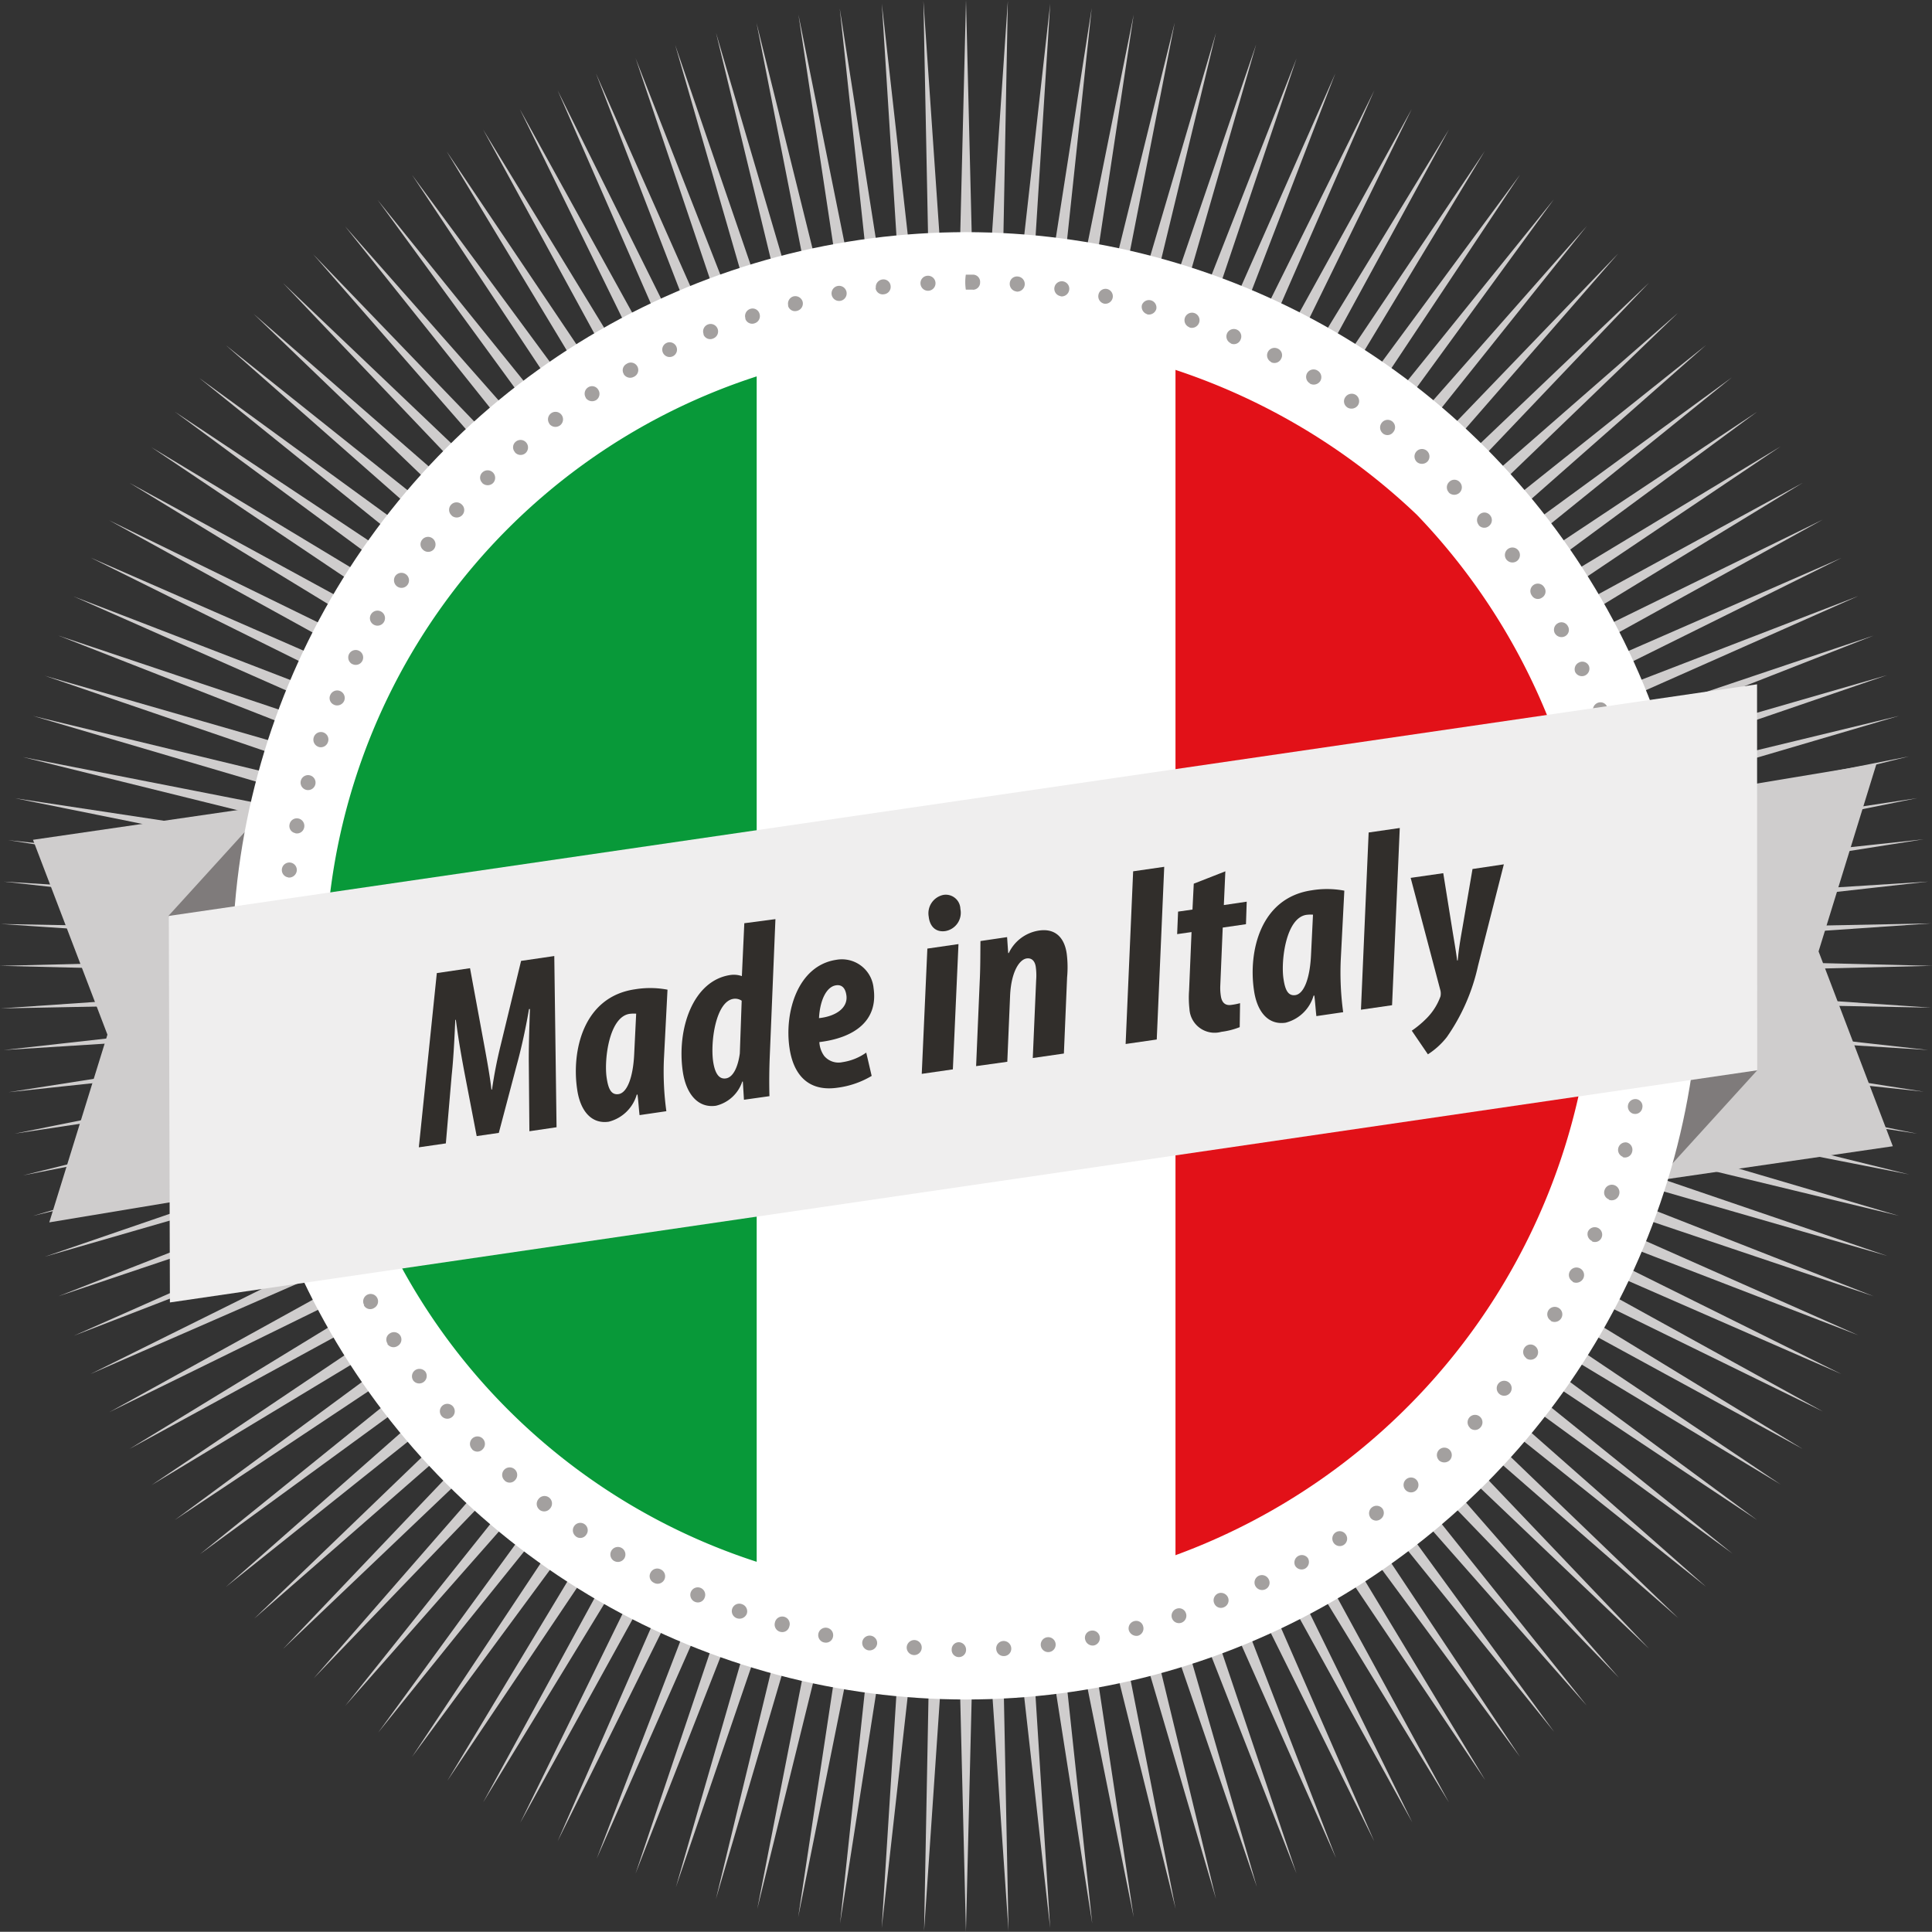 <?xml version="1.0" encoding="UTF-8"?>
<svg xmlns="http://www.w3.org/2000/svg" width="53.702" height="53.697" viewBox="0 0 53.702 53.697">
  <rect x="0" y="0" width="53.702" height="53.697" fill="#333333" stroke="none"/>
  <g id="tags1" transform="translate(-26.2 -23.9)">
    <path id="Контур_8901" data-name="Контур 8901" d="M67.293,51.054l12.61-.308-12.719-.308,12.693-.871-12.61.245L79.8,48.405l-12.693.8,12.563-1.976L67.131,48.577l12.36-2.492-12.579,1.9,12.349-3.06L66.886,47.358l12.1-3.56L66.62,46.789l12.036-4.123-12.115,3.5,11.739-4.6L66.224,45.622l11.63-5.155-11.765,4.54,11.3-5.6L65.729,44.5l11.135-6.156L65.541,43.891l10.764-6.568L65.134,43.412l10.556-7.1-10.8,6.521,10.149-7.486-10.6,7.043,9.9-8L64.16,41.827l9.461-8.335-9.946,7.934L72.839,32.6l-9.5,8.294,8.695-9.133-9.211,8.773,8.356-9.586-8.742,9.086,7.871-9.852L61.9,39.721l7.491-10.28L61.47,39.257l6.98-10.5L60.9,38.991,67.47,28.1,60.438,38.569,66.474,27.5,59.849,38.355l5.593-11.426L59.348,37.969,64.4,26.413l-5.656,11.4,4.572-11.87-5.1,11.531,4.024-11.953L57.592,37.365l3.524-12.229L57.034,37.073,60,24.812l-3.592,12.2,2.445-12.485L55.83,36.776l1.882-12.469L55.2,36.776l1.345-12.651L54.6,36.588,55.392,24,53.974,36.64l.24-12.714L53.359,36.5l-.308-12.6-.313,12.714-.871-12.688.25,12.6L50.711,24l.8,12.7-1.97-12.568,1.345,12.537-2.492-12.36,1.9,12.579L47.228,24.536l2.434,12.375-3.56-12.1,2.992,12.365L44.966,25.146l3.5,12.115-4.6-11.744,4.061,12.057-5.161-11.63,4.546,11.765L41.7,26.413,46.8,38.074l-6.151-11.14L46.2,38.261,39.628,27.5l6.089,11.166-7.1-10.556,6.516,10.8-7.48-10.149,7.037,10.6-7.991-9.9,7.433,10.186-8.34-9.456,7.939,9.941-8.825-9.164,8.294,9.5-9.133-8.7,8.773,9.211-9.592-8.356,9.091,8.742-9.857-7.866L42.026,41.9,31.741,34.409l9.821,7.918-10.5-6.98L41.3,42.9,30.4,36.327l10.467,7.032L29.8,37.323l10.858,6.625L29.229,38.36l11.046,6.089L28.718,39.4l11.4,5.656-11.87-4.577,11.531,5.1L27.821,41.566l11.844,4.639L27.441,42.682l11.932,4.082L27.117,43.8l12.2,3.592L26.836,44.944l12.245,3.029L26.607,46.086,39.081,48.6,26.429,47.253,38.888,49.2,26.3,48.405l12.641,1.418-12.719-.24,12.584.855-12.61.308,12.719.313-12.693.871,12.61-.245L26.3,53.087,39,52.289l-12.563,1.97,12.537-1.34L26.607,55.411l12.584-1.9-12.349,3.06,12.375-2.434-12.1,3.56L39.482,54.7,27.446,58.831l12.115-3.5-11.739,4.6,12.057-4.056-11.63,5.155,11.765-4.546-11.3,5.609L40.374,57,29.239,63.152,40.561,57.6,29.8,64.174,40.968,58.08l-10.556,7.1,10.8-6.516L31.058,66.15l10.592-7.043L31.757,67.1l10.186-7.433-9.461,8.34,9.946-7.939-9.164,8.825,9.5-8.294-8.695,9.133,9.211-8.773-8.361,9.592,8.742-9.091-7.866,9.857,8.413-9.545L36.714,72.056l7.913-9.821-6.975,10.5L45.2,62.5,38.633,73.4l7.032-10.467L39.628,74l6.625-10.858L40.66,74.568l6.094-11.046L41.7,75.079l5.656-11.4L42.787,75.559l5.1-11.536L43.866,75.976l4.645-11.843L44.987,76.356l4.082-11.932L46.1,76.685l3.592-12.208L47.249,76.961l3.023-12.245L48.386,77.191,50.9,64.716l-1.35,12.651L51.5,64.909l-.792,12.584,1.418-12.641-.24,12.719.855-12.584.308,12.61.313-12.719.871,12.693-.25-12.61,1.407,12.532-.8-12.693,1.97,12.568L55.22,64.826l2.492,12.365-1.9-12.579,3.065,12.344-2.434-12.37L60,76.685l-2.992-12.37,4.129,12.036-3.5-12.115,4.6,11.739L58.175,63.919l5.161,11.63L58.79,63.783l5.609,11.3L59.307,63.424l6.151,11.135L59.906,63.236,66.474,74,60.386,62.829l7.1,10.556-6.516-10.8,7.48,10.149L61.413,62.146,69.4,72.04,61.97,61.854l8.34,9.461-7.939-9.941L71.2,70.534l-8.294-9.5,9.133,8.695L63.263,60.52l9.592,8.361-9.091-8.742,9.857,7.866-9.545-8.413,10.28,7.491L64.54,59.17l10.5,6.98L64.806,58.6,75.7,65.165,65.234,58.138l11.072,6.036L65.447,57.543l11.426,5.593L65.828,57.043l11.557,5.051-11.4-5.656,11.87,4.577L66.328,55.907l11.953,4.024L66.438,55.286,78.662,58.81,66.73,54.734l12.255,2.961L66.782,54.1l12.485,2.445L67.021,53.524l12.469,1.887L67.021,52.894l12.651,1.35-12.459-1.95,12.584.792L67.157,51.669l12.719.24Z" transform="translate(0 0)" fill="#cfcdcd"></path>
    <path id="Контур_8902" data-name="Контур 8902" d="M905.2,432.153l6.339-1.053-1.611,5.218,2.064,5.416-6.558.954Z" transform="translate(-833.179 -385.973)" fill="#cfcdcd"></path>
    <path id="Контур_8903" data-name="Контур 8903" d="M912.489,485.974,909.81,480l-.109,9.039Z" transform="translate(-837.445 -432.324)" fill="#7f7b7b"></path>
    <path id="Контур_8904" data-name="Контур 8904" d="M50.592,463.935l-6.339,1.053,1.616-5.218L43.8,454.354l6.558-.954Z" transform="translate(-16.683 -407.111)" fill="#cfcdcd"></path>
    <path id="Контур_8905" data-name="Контур 8905" d="M116.1,456.465l2.679,5.974.109-9.039Z" transform="translate(-85.214 -407.111)" fill="#7f7b7b"></path>
    <circle id="Эллипс_148" data-name="Эллипс 148" cx="20.393" cy="20.393" r="20.393" transform="translate(32.659 30.353)" fill="#fff"></circle>
    <g id="Сгруппировать_2417" data-name="Сгруппировать 2417" transform="translate(33.837 31.537)">
      <path id="Контур_8906" data-name="Контур 8906" d="M191.716,208.824a.2.2,0,0,1-.2-.214.2.2,0,0,1,.2-.2.208.208,0,0,1,.2.209A.2.2,0,0,1,191.716,208.824Zm1.037-.229a.209.209,0,0,1,.2-.219.213.213,0,0,1,.219.2.205.205,0,0,1-.193.219A.208.208,0,0,1,192.754,208.594Zm-2.294.172a.21.21,0,0,1-.193-.224.213.213,0,0,1,.224-.193.209.209,0,0,1-.031.417Zm3.534-.266a.207.207,0,1,1,.412-.047.207.207,0,1,1-.412.047Zm-4.785.136a.21.21,0,0,1-.177-.235.208.208,0,0,1,.412.057A.211.211,0,0,1,189.209,208.636Zm6.016-.308a.2.2,0,0,1,.167-.24.206.206,0,0,1,.24.167.209.209,0,0,1-.167.245A.214.214,0,0,1,195.225,208.328Zm-7.251.089a.208.208,0,1,1,.245-.162A.2.2,0,0,1,187.974,208.417Zm8.466-.344a.209.209,0,0,1,.151-.25.2.2,0,0,1,.25.151.209.209,0,0,1-.146.255A.222.222,0,0,1,196.439,208.073Zm-9.691.047a.209.209,0,0,1-.146-.255.208.208,0,1,1,.4.109A.2.2,0,0,1,186.749,208.12Zm10.89-.381a.208.208,0,0,1,.13-.261.2.2,0,0,1,.261.13.206.206,0,1,1-.391.13Zm-12.088.005a.208.208,0,1,1,.141-.391.21.21,0,0,1,.13.266A.219.219,0,0,1,185.55,207.745Zm13.261-.422a.21.21,0,0,1,.115-.271.214.214,0,0,1,.271.115.207.207,0,0,1-.115.271A.2.2,0,0,1,198.811,207.322Zm-14.434-.036a.211.211,0,0,1-.109-.276.207.207,0,1,1,.381.162A.2.2,0,0,1,184.377,207.286Zm15.576-.448a.208.208,0,0,1,.1-.276.211.211,0,0,1,.276.1.2.2,0,0,1-.094.276A.212.212,0,0,1,199.953,206.838Zm-16.717-.083a.2.2,0,0,1-.089-.281.207.207,0,0,1,.281-.089.209.209,0,1,1-.193.37Zm17.823-.48a.207.207,0,0,1,.36-.2.212.212,0,0,1-.078.287A.207.207,0,0,1,201.058,206.275Zm-18.928-.125a.209.209,0,1,1,.287-.073A.211.211,0,0,1,182.13,206.149Zm20-.506a.208.208,0,0,1,.057-.287.205.205,0,0,1,.287.063.205.205,0,1,1-.344.224Zm-21.055-.172a.21.21,0,0,1-.052-.292.206.206,0,0,1,.339.235A.2.2,0,0,1,181.072,205.472Zm22.076-.532a.209.209,0,0,1,.334-.25.208.208,0,0,1-.042.292A.2.2,0,0,1,203.148,204.94Zm-23.093-.214a.207.207,0,0,1-.031-.292.208.208,0,1,1,.328.255A.209.209,0,0,1,180.055,204.726Zm24.068-.553a.207.207,0,0,1,.313-.271.207.207,0,0,1-.313.271Zm-25.032-.255a.209.209,0,1,1,.292-.021A.2.2,0,0,1,179.091,203.918Zm25.96-.573a.207.207,0,1,1,.3.01A.218.218,0,0,1,205.051,203.345Zm-26.867-.3a.208.208,0,1,1,.292,0A.2.2,0,0,1,178.184,203.048Zm27.737-.594a.207.207,0,1,1,.292-.016A.2.2,0,0,1,205.921,202.454Zm-28.587-.328a.207.207,0,0,1,.026-.292.207.207,0,1,1-.026.292Zm29.4-.615a.208.208,0,0,1,.255-.328.208.208,0,1,1-.255.328Zm-30.182-.365a.208.208,0,0,1,.042-.292.213.213,0,0,1,.292.042.209.209,0,0,1-.334.25Zm30.933-.631a.208.208,0,0,1-.052-.287.2.2,0,0,1,.287-.052.214.214,0,0,1,.057.292A.209.209,0,0,1,207.48,200.514Zm-31.652-.4a.2.2,0,0,1,.063-.287.208.208,0,0,1,.287.057.205.205,0,0,1-.063.287A.209.209,0,0,1,175.828,200.118Zm32.335-.641a.206.206,0,0,1-.073-.281.209.209,0,0,1,.287-.073.206.206,0,0,1,.073.287A.216.216,0,0,1,208.163,199.477Zm-32.987-.433a.207.207,0,1,1,.281.078A.2.2,0,0,1,175.176,199.044Zm33.6-.652a.207.207,0,0,1-.089-.281.212.212,0,0,1,.282-.089.209.209,0,0,1,.094.281A.221.221,0,0,1,208.773,198.393Zm-34.18-.459a.2.2,0,0,1,.1-.276.208.208,0,0,1,.276.1.208.208,0,0,1-.375.177Zm34.717-.667A.211.211,0,0,1,209.2,197a.207.207,0,1,1,.381.162A.2.2,0,0,1,209.31,197.267Zm-35.223-.48a.208.208,0,1,1,.271.115A.207.207,0,0,1,174.087,196.787Zm35.692-.678a.2.2,0,0,1-.125-.266.209.209,0,0,1,.4.136A.213.213,0,0,1,209.779,196.11Zm-36.12-.5a.2.2,0,0,1,.136-.261.208.208,0,0,1,.261.13.209.209,0,0,1-.4.13Zm36.505-.683a.208.208,0,0,1,.109-.4.209.209,0,0,1,.146.255A.205.205,0,0,1,210.164,194.926ZM173.3,194.4a.207.207,0,1,1,.4-.1.2.2,0,0,1-.151.25A.2.2,0,0,1,173.3,194.4Zm37.167-.678a.208.208,0,0,1,.083-.407.2.2,0,0,1,.162.245A.2.2,0,0,1,210.472,193.722Zm-37.438-.547a.2.2,0,0,1,.167-.24.2.2,0,0,1,.24.167.207.207,0,0,1-.407.073ZM210.7,192.5a.208.208,0,1,1,.235-.177A.2.2,0,0,1,210.7,192.5Zm-37.855-.573a.2.2,0,0,1,.182-.229.207.207,0,0,1,.047.412A.209.209,0,0,1,172.841,191.929Zm38.007-.662a.209.209,0,1,1,.031-.417.2.2,0,0,1,.193.224A.21.21,0,0,1,210.847,191.267Zm-38.116-.589a.209.209,0,1,1,.219.2A.209.209,0,0,1,172.731,190.678Zm38.179-.652a.208.208,0,0,1-.2-.209v-.224a1.053,1.053,0,0,1,.417,0v.229A.206.206,0,0,1,210.91,190.026Zm-38.21-.407v-.209a.2.2,0,0,1,.209-.193.2.2,0,0,1,.2.2.212.212,0,0,1-.209.2A1.111,1.111,0,0,1,172.7,189.62Zm37.98-1.074a.208.208,0,0,1,.193-.219.206.206,0,0,1,.219.2.206.206,0,1,1-.412.021Zm-37.73-.156a.2.2,0,0,1-.193-.224.21.21,0,0,1,.224-.193.209.209,0,1,1-.031.417Zm37.621-1.069a.206.206,0,0,1,.182-.229.211.211,0,0,1,.235.182.2.2,0,0,1-.182.229A.211.211,0,0,1,210.571,187.321Zm-37.5-.167a.207.207,0,0,1-.177-.235.21.21,0,0,1,.235-.177.207.207,0,0,1,.177.235A.215.215,0,0,1,173.07,187.154Zm37.313-1.048a.206.206,0,0,1,.167-.24.209.209,0,0,1,.245.167.2.2,0,0,1-.167.24A.21.21,0,0,1,210.383,186.106Zm-37.115-.182a.2.2,0,0,1-.162-.245.206.206,0,0,1,.245-.162.21.21,0,0,1,.162.245A.205.205,0,0,1,173.268,185.924Zm36.849-1.016a.2.2,0,0,1,.151-.25.207.207,0,1,1,.1.4A.212.212,0,0,1,210.118,184.907Zm-36.568-.193a.208.208,0,0,1,.109-.4.208.208,0,1,1-.109.4Zm36.219-.99a.2.2,0,0,1,.13-.261.21.21,0,0,1,.266.13.2.2,0,0,1-.136.261A.2.2,0,0,1,209.768,183.724Zm-35.859-.2a.21.21,0,0,1-.13-.266.208.208,0,1,1,.391.141A.208.208,0,0,1,173.909,183.521Zm35.437-.949a.214.214,0,0,1,.115-.271.2.2,0,0,1,.271.115.208.208,0,0,1-.386.156Zm-35-.219a.2.2,0,0,1-.109-.271.209.209,0,0,1,.386.162A.214.214,0,0,1,174.347,182.353Zm34.5-.9a.207.207,0,0,1,.1-.276.2.2,0,0,1,.276.094.209.209,0,0,1-.375.182Zm-33.993-.229a.209.209,0,0,1-.094-.281.207.207,0,0,1,.37.188A.206.206,0,0,1,174.858,181.222Zm33.425-.855a.206.206,0,0,1,.078-.281.2.2,0,0,1,.281.078.2.2,0,0,1-.078.281A.213.213,0,0,1,208.283,180.367Zm-32.835-.245a.206.206,0,0,1-.073-.287.209.209,0,1,1,.073.287Zm32.194-.808a.207.207,0,1,1,.344-.229.2.2,0,0,1-.063.287A.194.194,0,0,1,207.641,179.314Zm-31.537-.25a.214.214,0,0,1-.057-.292.21.21,0,0,1,.292-.052.208.208,0,0,1-.235.344Zm30.829-.751a.209.209,0,1,1,.292.042A.213.213,0,0,1,206.933,178.313Zm-30.1-.261a.2.2,0,0,1-.036-.292.207.207,0,0,1,.292-.031.213.213,0,0,1,.036.292A.207.207,0,0,1,176.829,178.052Zm29.332-.7a.212.212,0,0,1,.021-.292.2.2,0,0,1,.292.021.206.206,0,0,1-.021.292A.2.2,0,0,1,206.161,177.354Zm-28.545-.261a.207.207,0,1,1,.276-.308.207.207,0,0,1,.016.292A.211.211,0,0,1,177.616,177.093Zm27.716-.641a.206.206,0,0,1,.005-.292.2.2,0,0,1,.292,0,.208.208,0,0,1-.005.3A.216.216,0,0,1,205.332,176.452Zm-26.867-.266a.2.2,0,0,1,0-.292.208.208,0,1,1,.292.3A.216.216,0,0,1,178.465,176.186Zm25.975-.584a.208.208,0,1,1,.3-.016A.218.218,0,0,1,204.441,175.6Zm-25.068-.271a.2.2,0,0,1,.021-.292.207.207,0,0,1,.292.026.211.211,0,0,1-.021.292A.208.208,0,0,1,179.372,175.331Zm24.125-.521a.212.212,0,0,1-.036-.292.206.206,0,1,1,.323.255A.2.2,0,0,1,203.5,174.81Zm-23.166-.266a.209.209,0,1,1,.292.042A.214.214,0,0,1,180.332,174.544Zm22.175-.459a.2.2,0,0,1-.052-.287.214.214,0,0,1,.292-.057.21.21,0,0,1,.052.292A.22.22,0,0,1,202.507,174.085Zm-21.164-.266a.209.209,0,0,1,.057-.287.2.2,0,0,1,.287.063.208.208,0,0,1-.057.287A.215.215,0,0,1,181.343,173.82Zm20.127-.4a.207.207,0,1,1,.214-.354.211.211,0,0,1,.073.287A.216.216,0,0,1,201.469,173.423Zm-19.074-.261a.2.2,0,0,1,.078-.281.207.207,0,1,1,.2.36A.211.211,0,0,1,182.4,173.163Zm17.995-.334a.207.207,0,1,1,.188-.37.2.2,0,0,1,.089.281A.207.207,0,0,1,200.39,172.829Zm-16.905-.255a.205.205,0,1,1,.37-.177.205.205,0,1,1-.37.177Zm15.784-.266a.207.207,0,1,1,.271-.1A.2.2,0,0,1,199.27,172.308Zm-14.653-.25a.207.207,0,0,1,.115-.271.208.208,0,0,1,.156.386A.2.2,0,0,1,184.616,172.058Zm13.506-.193a.209.209,0,1,1,.266-.13A.214.214,0,0,1,198.123,171.865Zm-12.344-.245a.21.21,0,0,1,.13-.266.2.2,0,0,1,.261.136.208.208,0,0,1-.13.261A.2.2,0,0,1,185.779,171.62Zm11.166-.12a.214.214,0,0,1-.146-.255.208.208,0,0,1,.4.109A.214.214,0,0,1,196.945,171.5Zm-9.977-.24a.209.209,0,0,1,.146-.255.213.213,0,0,1,.255.151.209.209,0,0,1-.151.25A.2.2,0,0,1,186.967,171.26Zm8.784-.052a.209.209,0,0,1-.162-.245.2.2,0,0,1,.245-.162.208.208,0,0,1-.083.407Zm-7.574-.235a.21.21,0,1,1,.412-.078.21.21,0,0,1-.412.078Zm6.365.026a.208.208,0,1,1,.235-.177A.212.212,0,0,1,194.542,171Zm-5.14-.229a.211.211,0,0,1,.182-.235.2.2,0,0,1,.229.182.206.206,0,0,1-.182.229A.2.2,0,0,1,189.4,170.77Zm3.915.1a.213.213,0,0,1-.193-.224.2.2,0,0,1,.224-.193.21.21,0,0,1,.193.224A.213.213,0,0,1,193.317,170.869Zm-2.674-.219a.205.205,0,0,1,.193-.219.209.209,0,1,1-.193.219Zm1.46.167h-.2a1.4,1.4,0,0,1,0-.417h.209a.2.2,0,0,1,.188.214A.2.2,0,0,1,192.1,170.817Z" transform="translate(-172.7 -170.4)" fill="#a3a09f"></path>
    </g>
    <path id="Контур_8907" data-name="Контур 8907" d="M652.9,221.1v32.95a17.738,17.738,0,0,0,11.64-16.639v-.042a17.674,17.674,0,0,0-4.926-12.24A17.87,17.87,0,0,0,652.9,221.1Z" transform="translate(-594.031 -186.92)" fill="#e21118"></path>
    <path id="Контур_8908" data-name="Контур 8908" d="M429.7,238.024a17.767,17.767,0,0,0,11.64-.182v-32.95a17.767,17.767,0,0,0-11.64.182Z" transform="translate(-382.466 -170.712)" fill="#fff"></path>
    <path id="Контур_8909" data-name="Контур 8909" d="M218.04,257.55V224.6a17.316,17.316,0,0,0,0,32.95Z" transform="translate(-170.807 -190.238)" fill="#089939"></path>
    <g id="Сгруппировать_2418" data-name="Сгруппировать 2418" transform="translate(30.892 42.922)">
      <path id="Контур_8910" data-name="Контур 8910" d="M160.352,399.528l-44.121,6.453-.031-10.744,44.147-6.438Z" transform="translate(-116.2 -388.8)" fill="#efeeee"></path>
    </g>
    <g id="Сгруппировать_2419" data-name="Сгруппировать 2419" transform="translate(37.845 46.915)">
      <path id="Контур_8911" data-name="Контур 8911" d="M252.67,538.569l-.016-1.866c-.005-.386.01-.907.031-1.533l-.026.005c-.109.641-.245,1.209-.339,1.548l-.5,1.892-.615.089-.344-1.788c-.057-.308-.156-.834-.235-1.444h-.016c-.026.625-.057,1.147-.1,1.543l-.162,1.892-.751.109.5-4.843.923-.136.407,2.205c.063.344.151.829.188,1.168h.016a12.449,12.449,0,0,1,.24-1.23l.568-2.346.923-.135.063,4.759Z" transform="translate(-249.6 -530.14)" fill="#312e2b"></path>
      <path id="Контур_8912" data-name="Контур 8912" d="M335,554.275c-.021-.182-.031-.37-.057-.573l-.021.005a1.091,1.091,0,0,1-.777.751c-.49.073-.8-.313-.881-.912-.151-1.027.151-2.554,1.606-2.768a2.592,2.592,0,0,1,.907.01l-.1,1.939a8.119,8.119,0,0,0,.068,1.439Zm-.094-2.82a.984.984,0,0,0-.182.005c-.568.083-.709,1.256-.641,1.757.042.3.115.506.334.474.235-.036.4-.454.433-1.09Z" transform="translate(-328.868 -546.294)" fill="#312e2b"></path>
      <path id="Контур_8913" data-name="Контур 8913" d="M392.228,514l-.156,3.779c-.016.37-.021.787-.01,1.142l-.709.1-.031-.506h-.016a1.02,1.02,0,0,1-.73.672c-.49.073-.829-.313-.923-.949-.172-1.183.281-2.533,1.324-2.685a.675.675,0,0,1,.318.031l.068-1.47Zm-.938,2.268a.322.322,0,0,0-.229-.052c-.49.073-.646,1.194-.563,1.752.047.3.151.49.354.459s.334-.318.386-.693Z" transform="translate(-382.319 -511.467)" fill="#312e2b"></path>
      <path id="Контур_8914" data-name="Контур 8914" d="M448.93,538.709a2.464,2.464,0,0,1-.949.328c-.829.12-1.23-.381-1.335-1.105-.146-.985.224-2.288,1.3-2.45a.884.884,0,0,1,1.037.787c.135.928-.563,1.387-1.507,1.5a.721.721,0,0,0,.135.386.52.52,0,0,0,.506.172,1.526,1.526,0,0,0,.662-.266Zm-.99-2.518c-.266.037-.448.412-.474.912.459-.047.813-.281.761-.636C448.2,536.274,448.106,536.165,447.939,536.191Z" transform="translate(-436.346 -531.818)" fill="#312e2b"></path>
      <path id="Контур_8915" data-name="Контур 8915" d="M517.7,505.877l.156-3.482.865-.125-.156,3.482Zm.193-4.374a.522.522,0,0,1,.407-.6.406.406,0,0,1,.474.391.516.516,0,0,1-.422.615C518.075,501.946,517.919,501.764,517.893,501.5Z" transform="translate(-503.724 -499.043)" fill="#312e2b"></path>
      <path id="Контур_8916" data-name="Контур 8916" d="M546.7,523.6l.1-2.351c.021-.407.016-.8.021-1.126l.74-.109.031.443h.016a1.113,1.113,0,0,1,.845-.626c.48-.068.709.235.766.646a3.025,3.025,0,0,1,.01.657l-.089,2.116-.865.125.094-2.163a1.72,1.72,0,0,0-.01-.365c-.021-.162-.109-.261-.255-.24-.2.031-.427.365-.459,1.027l-.078,1.845Z" transform="translate(-531.213 -516.981)" fill="#312e2b"></path>
      <path id="Контур_8917" data-name="Контур 8917" d="M627.474,486.1l-.208,4.8-.865.125.209-4.8Z" transform="translate(-606.758 -485.021)" fill="#312e2b"></path>
      <path id="Контур_8918" data-name="Контур 8918" d="M655.334,488.5l-.042.938.636-.094-.021.626-.646.094-.068,1.616a1.435,1.435,0,0,0,.016.287c.031.209.146.271.3.245a1.694,1.694,0,0,0,.234-.047l-.01.667a2.1,2.1,0,0,1-.511.13.7.7,0,0,1-.886-.636,2.808,2.808,0,0,1-.01-.516l.068-1.621-.4.057.026-.626.4-.057.036-.719Z" transform="translate(-632.919 -487.296)" fill="#312e2b"></path>
      <path id="Контур_8919" data-name="Контур 8919" d="M695.9,501.475c-.021-.182-.031-.37-.057-.573l-.021.005a1.091,1.091,0,0,1-.777.751c-.49.073-.8-.313-.881-.912-.151-1.027.151-2.554,1.606-2.768a2.593,2.593,0,0,1,.907.01l-.1,1.939a8.126,8.126,0,0,0,.068,1.439Zm-.094-2.82a.984.984,0,0,0-.182.005c-.568.083-.709,1.256-.641,1.757.042.3.115.506.334.474.235-.036.4-.454.433-1.089Z" transform="translate(-670.955 -496.246)" fill="#312e2b"></path>
      <path id="Контур_8920" data-name="Контур 8920" d="M751.9,470.451l.214-4.926.865-.125-.214,4.926Z" transform="translate(-725.716 -465.4)" fill="#312e2b"></path>
      <path id="Контур_8921" data-name="Контур 8921" d="M779.307,485.045l.261,1.626c.052.318.094.553.125.8h.016c.026-.287.063-.526.13-.9l.281-1.642.871-.13-.719,2.825a5.5,5.5,0,0,1-.865,1.976,2.12,2.12,0,0,1-.527.48l-.448-.657a2.83,2.83,0,0,0,.412-.344,1.665,1.665,0,0,0,.386-.61.394.394,0,0,0,0-.156l-.829-3.138Z" transform="translate(-750.835 -483.789)" fill="#312e2b"></path>
    </g>
  </g>
</svg>

